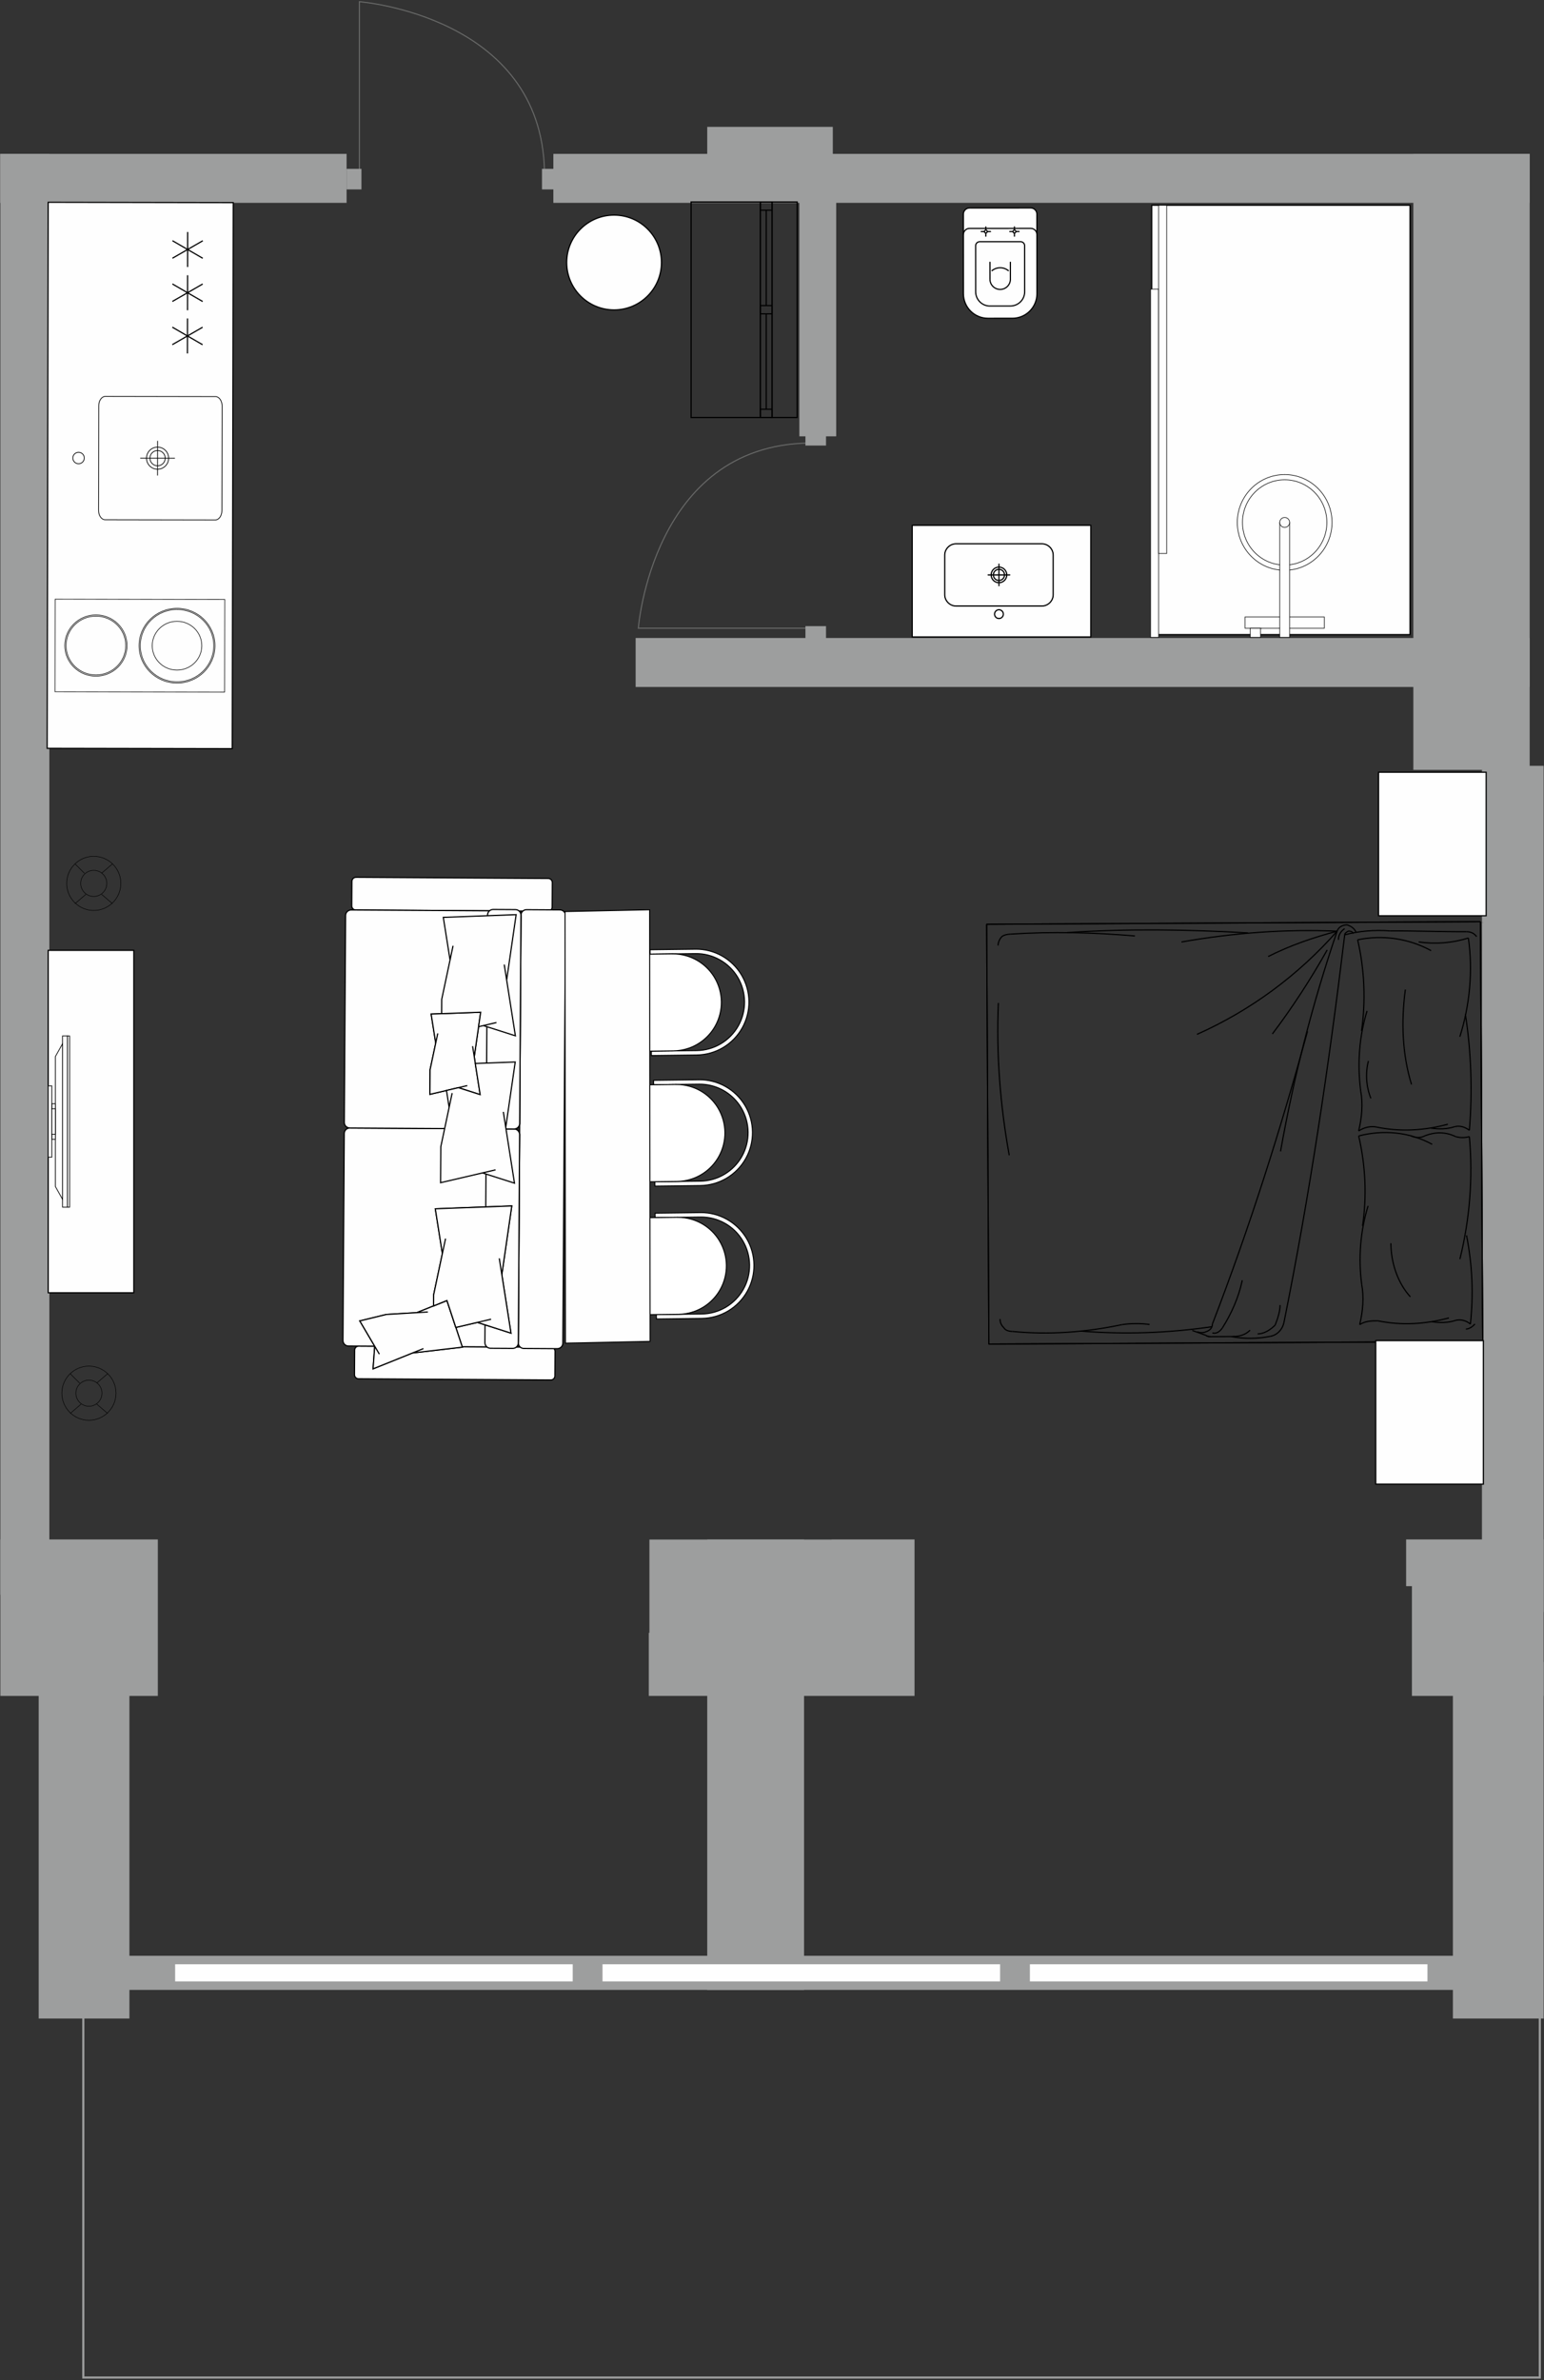<?xml version="1.0" encoding="UTF-8"?>
<svg xmlns="http://www.w3.org/2000/svg" width="981" height="1512" viewBox="0 0 981 1512" fill="none">
  <rect x="0" y="0" width="981" height="1512" fill="#333333" stroke="none"/>
  <g clip-path="url(#clip0_294_1525)">
    <path fill-rule="evenodd" clip-rule="evenodd" d="M52.932 1258.71H978.336V1510.34H52.932V1258.71Z" stroke="#9D9E9E" stroke-width="1.334" stroke-miterlimit="22.926"></path>
    <path fill-rule="evenodd" clip-rule="evenodd" d="M980.767 1077.34H897.082V1007.62H893.4V977.951H980.767V1077.33V1077.34ZM0.233 1077.34V977.961H100.284V992.069V1037.28V1077.35H0.233V1077.34ZM581.059 1077.34H412.216V1037.27H412.626V978.021H528.342V977.951H581.059V1007.62V1037.27V1077.34Z" fill="#9D9E9E"></path>
    <path fill-rule="evenodd" clip-rule="evenodd" d="M351.581 128.871H971.892V97.749H351.581V128.871Z" fill="#9D9E9E"></path>
    <path fill-rule="evenodd" clip-rule="evenodd" d="M0.233 128.871H220.217V97.749H0.233V128.871Z" fill="#9D9E9E"></path>
    <path fill-rule="evenodd" clip-rule="evenodd" d="M0.233 128.871H31.355V97.749H0.233V128.871Z" fill="#9D9E9E"></path>
    <path fill-rule="evenodd" clip-rule="evenodd" d="M529.133 128.289H449.354V80.598H529.133V128.289Z" fill="#9D9E9E"></path>
    <path fill-rule="evenodd" clip-rule="evenodd" d="M971.892 97.749V489.061H897.982V97.749H971.892Z" fill="#9D9E9E"></path>
    <path fill-rule="evenodd" clip-rule="evenodd" d="M403.863 436.414H444.825H971.892V405.292H403.863V436.414Z" fill="#9D9E9E"></path>
    <path fill-rule="evenodd" clip-rule="evenodd" d="M980.767 486.487V1024.02H941.576V486.487H980.767Z" fill="#9D9E9E"></path>
    <path fill-rule="evenodd" clip-rule="evenodd" d="M531.289 121.039V277.188H507.877V121.039H531.289Z" fill="#9D9E9E"></path>
    <path fill-rule="evenodd" clip-rule="evenodd" d="M510.86 978.021V1264.11H449.354V978.021H510.86Z" fill="#9D9E9E"></path>
    <path fill-rule="evenodd" clip-rule="evenodd" d="M31.355 1013.07V97.749H0.233V1013.07H31.355Z" fill="#9D9E9E"></path>
    <path fill-rule="evenodd" clip-rule="evenodd" d="M980.767 1282.29V1055.75H923.116V1282.29H980.767Z" fill="#9D9E9E"></path>
    <path fill-rule="evenodd" clip-rule="evenodd" d="M53.245 1242.43H970.311V1264.11H53.245V1242.43Z" fill="#9D9E9E"></path>
    <path fill-rule="evenodd" clip-rule="evenodd" d="M82.229 1282.29V1059.95H24.574V1282.29H82.229Z" fill="#9D9E9E"></path>
    <path fill-rule="evenodd" clip-rule="evenodd" d="M731.751 403.145V130.384H895.891V403.145H731.751Z" fill="#FEFEFE" stroke="black" stroke-width="0.755" stroke-miterlimit="22.926"></path>
    <path fill-rule="evenodd" clip-rule="evenodd" d="M736.154 183.665H731.041V404.901H736.154V183.665Z" fill="#FEFEFE" stroke="black" stroke-width="0.379" stroke-miterlimit="22.926"></path>
    <path fill-rule="evenodd" clip-rule="evenodd" d="M741.267 130.384H736.154V351.611H741.267V130.384Z" fill="#FEFEFE" stroke="black" stroke-width="0.379" stroke-miterlimit="22.926"></path>
    <path fill-rule="evenodd" clip-rule="evenodd" d="M795.886 394.799V399.094H801.599V394.799H795.886Z" fill="#FEFEFE" stroke="black" stroke-width="0.379" stroke-miterlimit="22.926"></path>
    <path fill-rule="evenodd" clip-rule="evenodd" d="M791.044 399.094V391.94H841.411V399.094H791.044Z" fill="#FEFEFE" stroke="black" stroke-width="0.379" stroke-miterlimit="22.926"></path>
    <path fill-rule="evenodd" clip-rule="evenodd" d="M816.228 301.477C799.609 301.477 786.141 315.091 786.141 331.877C786.141 348.673 799.609 362.287 816.228 362.287C832.847 362.287 846.314 348.673 846.314 331.877C846.314 315.091 832.847 301.477 816.228 301.477Z" fill="#FEFEFE" stroke="black" stroke-width="0.379" stroke-miterlimit="22.926"></path>
    <path fill-rule="evenodd" clip-rule="evenodd" d="M816.227 304.789C801.429 304.789 789.423 316.925 789.423 331.877C789.423 346.838 801.429 358.966 816.227 358.966C831.036 358.966 843.042 346.838 843.042 331.877C843.042 316.916 831.036 304.789 816.227 304.789Z" fill="#FEFEFE" stroke="black" stroke-width="0.379" stroke-miterlimit="22.926"></path>
    <path fill-rule="evenodd" clip-rule="evenodd" d="M813.096 331.877V404.901H819.359V331.877H813.096Z" fill="#FEFEFE" stroke="black" stroke-width="0.379" stroke-miterlimit="22.926"></path>
    <path fill-rule="evenodd" clip-rule="evenodd" d="M816.227 328.721C814.496 328.721 813.096 330.139 813.096 331.886C813.096 333.633 814.486 335.051 816.227 335.051C817.958 335.051 819.369 333.633 819.369 331.886C819.369 330.139 817.968 328.721 816.227 328.721Z" fill="#FEFEFE" stroke="black" stroke-width="0.379" stroke-miterlimit="22.926"></path>
    <path fill-rule="evenodd" clip-rule="evenodd" d="M794.335 399.094V404.901H800.899V399.094H794.335Z" fill="#FEFEFE" stroke="black" stroke-width="0.379" stroke-miterlimit="22.926"></path>
    <path fill-rule="evenodd" clip-rule="evenodd" d="M693.06 333.72H579.599V404.632H693.06V333.72Z" fill="#FEFEFE" stroke="black" stroke-width="0.755" stroke-miterlimit="22.926"></path>
    <path fill-rule="evenodd" clip-rule="evenodd" d="M634.698 392.921C633.158 392.921 631.907 391.679 631.907 390.131C631.907 388.593 633.158 387.34 634.698 387.34C636.229 387.34 637.49 388.593 637.49 390.131C637.49 391.67 636.229 392.921 634.698 392.921ZM634.698 370.171C631.947 370.171 629.736 367.946 629.736 365.207C629.736 362.469 631.957 360.244 634.698 360.244C637.43 360.244 639.661 362.461 639.661 365.207C639.661 367.946 637.43 370.171 634.698 370.171ZM634.698 368.754C632.737 368.754 631.146 367.172 631.146 365.207C631.146 363.251 632.737 361.66 634.698 361.66C636.65 361.66 638.24 363.251 638.24 365.207C638.24 367.163 636.65 368.754 634.698 368.754ZM661.933 345.448H607.464C603.491 345.448 600.24 348.699 600.24 352.68V377.752C600.24 381.725 603.491 384.985 607.464 384.985H661.933C665.915 384.985 669.167 381.725 669.167 377.752V352.68C669.167 348.699 665.915 345.448 661.933 345.448Z" fill="#FEFEFE"></path>
    <path d="M634.698 372.301V358.122M641.792 365.216H627.605M634.698 392.921C633.158 392.921 631.907 391.679 631.907 390.131C631.907 388.593 633.158 387.34 634.698 387.34C636.229 387.34 637.49 388.593 637.49 390.131C637.49 391.67 636.229 392.921 634.698 392.921ZM634.698 370.171C631.947 370.171 629.736 367.946 629.736 365.207C629.736 362.469 631.957 360.244 634.698 360.244C637.43 360.244 639.661 362.461 639.661 365.207C639.661 367.946 637.43 370.171 634.698 370.171ZM634.698 368.754C632.737 368.754 631.146 367.172 631.146 365.207C631.146 363.251 632.737 361.66 634.698 361.66C636.65 361.66 638.24 363.251 638.24 365.207C638.24 367.163 636.65 368.754 634.698 368.754ZM661.933 345.448H607.464C603.491 345.448 600.24 348.699 600.24 352.68V377.752C600.24 381.725 603.491 384.985 607.464 384.985H661.933C665.915 384.985 669.167 381.725 669.167 377.752V352.68C669.167 348.699 665.915 345.448 661.933 345.448Z" stroke="black" stroke-width="0.755" stroke-miterlimit="22.926"></path>
    <path d="M634.699 372.301V358.122M641.793 365.207H627.605M634.699 392.921C633.158 392.921 631.907 391.679 631.907 390.131C631.907 388.593 633.158 387.34 634.699 387.34C636.24 387.34 637.49 388.593 637.49 390.131C637.49 391.67 636.24 392.921 634.699 392.921ZM634.699 370.171C631.947 370.171 629.736 367.946 629.736 365.207C629.736 362.469 631.957 360.244 634.699 360.244C637.43 360.244 639.661 362.461 639.661 365.207C639.661 367.946 637.43 370.171 634.699 370.171ZM634.699 368.754C632.738 368.754 631.147 367.172 631.147 365.207C631.147 363.251 632.738 361.66 634.699 361.66C636.65 361.66 638.241 363.251 638.241 365.207C638.241 367.163 636.65 368.754 634.699 368.754ZM661.924 345.439H607.464C603.482 345.439 600.23 348.69 600.23 352.671V377.752C600.23 381.725 603.482 384.985 607.464 384.985H661.924C665.906 384.985 669.158 381.733 669.158 377.752V352.671C669.158 348.69 665.906 345.439 661.924 345.439Z" stroke="black" stroke-width="0.379" stroke-miterlimit="22.926"></path>
    <path fill-rule="evenodd" clip-rule="evenodd" d="M627.695 202.19L643.273 202.182C647.406 202.182 651.368 200.531 654.279 197.61C657.201 194.68 658.842 190.742 658.842 186.604L658.802 136C658.802 134.966 658.382 133.983 657.651 133.244C656.921 132.514 655.94 132.105 654.91 132.105L615.979 132.131C614.948 132.131 613.957 132.548 613.227 133.279C612.497 134.009 612.086 134.992 612.086 136.026L612.116 186.63C612.126 190.768 613.767 194.723 616.699 197.644C619.621 200.566 623.573 202.199 627.695 202.19Z" fill="#FEFEFE" stroke="black" stroke-width="0.755" stroke-miterlimit="22.926" stroke-linejoin="bevel"></path>
    <path fill-rule="evenodd" clip-rule="evenodd" d="M628.996 194.41L641.963 194.402C644.374 194.402 646.685 193.437 648.386 191.733C650.087 190.029 651.047 187.726 651.037 185.317L651.018 156.125C651.018 155.438 650.747 154.778 650.257 154.29C649.767 153.804 649.116 153.535 648.426 153.535L622.472 153.552C621.782 153.552 621.121 153.83 620.641 154.317C620.151 154.804 619.881 155.464 619.881 156.151L619.901 185.343C619.901 187.752 620.861 190.064 622.572 191.768C624.273 193.472 626.574 194.428 628.986 194.419L628.996 194.41Z" fill="#FEFEFE" stroke="black" stroke-width="0.755" stroke-miterlimit="22.926" stroke-linejoin="bevel"></path>
    <path d="M628.985 177.38C628.985 180.962 631.897 183.866 635.479 183.866C639.061 183.866 641.962 180.953 641.962 177.372" stroke="black" stroke-width="0.755" stroke-miterlimit="22.926" stroke-linejoin="bevel"></path>
    <path d="M641.953 177.372V166.296" stroke="black" stroke-width="0.755" stroke-miterlimit="22.926" stroke-linejoin="bevel"></path>
    <path d="M628.986 177.38L628.976 166.305" stroke="black" stroke-width="0.755" stroke-miterlimit="22.926" stroke-linejoin="bevel"></path>
    <path d="M640.902 172.129C637.79 169.409 633.138 169.409 630.026 172.138" stroke="black" stroke-width="0.755" stroke-miterlimit="22.926" stroke-linejoin="bevel"></path>
    <path d="M658.812 148.971C658.812 147.936 658.391 146.945 657.661 146.215C656.931 145.485 655.95 145.076 654.919 145.076L615.988 145.102C614.958 145.102 613.957 145.511 613.237 146.25C612.506 146.979 612.096 147.962 612.096 148.997" stroke="black" stroke-width="0.755" stroke-miterlimit="22.926" stroke-linejoin="bevel"></path>
    <path d="M644.534 143.833V150.309" stroke="black" stroke-width="0.755" stroke-miterlimit="22.926" stroke-linejoin="bevel"></path>
    <path d="M641.302 147.075L647.766 147.066" stroke="black" stroke-width="0.755" stroke-miterlimit="22.926" stroke-linejoin="bevel"></path>
    <path fill-rule="evenodd" clip-rule="evenodd" d="M645.443 147.075C645.443 146.571 645.033 146.171 644.533 146.171C644.033 146.171 643.624 146.58 643.624 147.084C643.624 147.588 644.033 147.987 644.533 147.987C645.043 147.987 645.443 147.579 645.443 147.075Z" fill="#FEFEFE" stroke="black" stroke-width="0.755" stroke-miterlimit="22.926" stroke-linejoin="bevel"></path>
    <path d="M626.364 143.851V150.318" stroke="black" stroke-width="0.755" stroke-miterlimit="22.926" stroke-linejoin="bevel"></path>
    <path d="M629.606 147.084H623.132" stroke="black" stroke-width="0.755" stroke-miterlimit="22.926" stroke-linejoin="bevel"></path>
    <path fill-rule="evenodd" clip-rule="evenodd" d="M627.284 147.084C627.284 146.58 626.874 146.18 626.364 146.18C625.864 146.18 625.454 146.588 625.454 147.084C625.454 147.588 625.864 147.996 626.364 147.987C626.874 147.987 627.284 147.579 627.284 147.075V147.084Z" fill="#FEFEFE" stroke="black" stroke-width="0.755" stroke-miterlimit="22.926" stroke-linejoin="bevel"></path>
    <path d="M770.282 841.187C793.905 779.938 813.526 717.921 830.745 655.129" stroke="black" stroke-width="0.755" stroke-miterlimit="22.926" stroke-linejoin="bevel"></path>
    <path d="M815.767 840.146C832.106 759.101 844.433 676.489 854.368 593.885" stroke="black" stroke-width="0.755" stroke-miterlimit="22.926" stroke-linejoin="bevel"></path>
    <path d="M940.645 585.487L942.056 852.183M942.046 852.183L628.295 853.844L626.884 587.147L940.635 585.487" stroke="black" stroke-width="0.755" stroke-miterlimit="22.926" stroke-linejoin="bevel"></path>
    <path d="M940.646 585.487L942.056 852.183" stroke="black" stroke-width="0.755" stroke-miterlimit="22.926" stroke-linejoin="bevel"></path>
    <path d="M849.556 591.529C816.037 590.121 783.33 592.676 750.652 598.405" stroke="black" stroke-width="0.755" stroke-miterlimit="22.926" stroke-linejoin="bevel"></path>
    <path d="M792.915 592.624C754.594 590.451 716.293 589.851 677.992 592.441" stroke="black" stroke-width="0.755" stroke-miterlimit="22.926" stroke-linejoin="bevel"></path>
    <path d="M760.527 657.085C794.766 641.82 824.972 619.434 849.556 591.529" stroke="black" stroke-width="0.755" stroke-miterlimit="22.926" stroke-linejoin="bevel"></path>
    <path d="M721.096 594.589C694.751 592.346 668.417 591.694 642.093 593.416" stroke="black" stroke-width="0.755" stroke-miterlimit="22.926" stroke-linejoin="bevel"></path>
    <path d="M634.338 637.116C632.918 669.673 635.489 702.195 641.232 733.916" stroke="black" stroke-width="0.755" stroke-miterlimit="22.926" stroke-linejoin="bevel"></path>
    <path d="M642.092 593.424C639.691 593.433 637.31 594.241 636.509 595.041C634.929 596.64 634.138 599.023 634.148 600.614" stroke="black" stroke-width="0.755" stroke-miterlimit="22.926" stroke-linejoin="bevel"></path>
    <path d="M883.084 591.347C899.043 591.259 915.802 591.972 931.761 591.885" stroke="black" stroke-width="0.755" stroke-miterlimit="22.926" stroke-linejoin="bevel"></path>
    <path d="M849.556 591.529C833.837 637.647 822.111 683.747 813.596 731.422" stroke="black" stroke-width="0.755" stroke-miterlimit="22.926" stroke-linejoin="bevel"></path>
    <path d="M808.413 656.833C821.09 640.098 832.967 621.773 843.242 603.465" stroke="black" stroke-width="0.755" stroke-miterlimit="22.926" stroke-linejoin="bevel"></path>
    <path d="M849.556 591.529C834.417 595.58 820.08 600.422 805.752 607.637" stroke="black" stroke-width="0.755" stroke-miterlimit="22.926" stroke-linejoin="bevel"></path>
    <path d="M883.084 591.346C873.499 590.607 863.133 591.451 854.368 593.876" stroke="black" stroke-width="0.755" stroke-miterlimit="22.926" stroke-linejoin="bevel"></path>
    <path d="M854.338 589.912C851.957 591.512 850.366 593.902 850.386 597.076" stroke="black" stroke-width="0.755" stroke-miterlimit="22.926" stroke-linejoin="bevel"></path>
    <path d="M861.542 592.259C860.732 589.877 858.33 588.312 855.919 587.531C852.727 587.548 850.346 589.147 849.556 591.529" stroke="black" stroke-width="0.755" stroke-miterlimit="22.926" stroke-linejoin="bevel"></path>
    <path d="M859.951 593.058C859.141 591.477 857.55 591.486 856.75 591.486C855.159 592.285 854.358 593.084 854.368 593.876" stroke="black" stroke-width="0.755" stroke-miterlimit="22.926" stroke-linejoin="bevel"></path>
    <path d="M938.164 595.033C936.553 592.659 934.152 591.877 931.76 591.894" stroke="black" stroke-width="0.755" stroke-miterlimit="22.926" stroke-linejoin="bevel"></path>
    <path d="M769.532 849.131L784.691 849.041" stroke="black" stroke-width="0.755" stroke-miterlimit="22.926" stroke-linejoin="bevel"></path>
    <path d="M783.099 849.051C787.092 849.031 791.074 848.221 794.255 845.019" stroke="black" stroke-width="0.755" stroke-miterlimit="22.926" stroke-linejoin="bevel"></path>
    <path d="M782.299 849.061C790.283 850.602 799.058 850.552 807.043 848.931" stroke="black" stroke-width="0.755" stroke-miterlimit="22.926" stroke-linejoin="bevel"></path>
    <path d="M776.686 843.528C782.229 834.767 786.962 824.423 789.293 813.303" stroke="black" stroke-width="0.755" stroke-miterlimit="22.926" stroke-linejoin="bevel"></path>
    <path d="M643.433 845.829C666.586 848.08 689.719 846.369 712.831 841.487" stroke="black" stroke-width="0.755" stroke-miterlimit="22.926" stroke-linejoin="bevel"></path>
    <path d="M635.399 837.932C635.409 840.316 636.229 841.897 637.82 843.478C638.631 845.059 641.022 845.839 643.423 845.829" stroke="black" stroke-width="0.755" stroke-miterlimit="22.926" stroke-linejoin="bevel"></path>
    <path d="M686.517 845.589C714.452 847.82 742.377 846.89 770.292 842.768" stroke="black" stroke-width="0.755" stroke-miterlimit="22.926" stroke-linejoin="bevel"></path>
    <path d="M730.391 841.387C724.798 840.626 718.414 840.656 712.831 841.487" stroke="black" stroke-width="0.755" stroke-miterlimit="22.926" stroke-linejoin="bevel"></path>
    <path d="M766.34 848.351L757.545 845.219" stroke="black" stroke-width="0.755" stroke-miterlimit="22.926" stroke-linejoin="bevel"></path>
    <path d="M766.34 848.351C767.141 849.141 768.742 849.131 769.542 849.121" stroke="black" stroke-width="0.755" stroke-miterlimit="22.926" stroke-linejoin="bevel"></path>
    <path d="M760.737 845.999C762.338 846.78 764.73 846.77 766.32 845.969C768.712 845.169 770.293 843.578 770.283 841.187" stroke="black" stroke-width="0.755" stroke-miterlimit="22.926" stroke-linejoin="bevel"></path>
    <path d="M766.34 848.351C767.141 849.141 768.742 849.131 769.542 849.121" stroke="black" stroke-width="0.755" stroke-miterlimit="22.926" stroke-linejoin="bevel"></path>
    <path d="M770.312 846.74C772.714 847.52 775.105 845.919 776.676 843.528" stroke="black" stroke-width="0.755" stroke-miterlimit="22.926" stroke-linejoin="bevel"></path>
    <path d="M810.184 841.767C811.765 837.784 813.336 833.02 813.306 829.047" stroke="black" stroke-width="0.755" stroke-miterlimit="22.926" stroke-linejoin="bevel"></path>
    <path d="M807.032 848.931C811.815 848.11 814.987 844.118 815.757 840.146" stroke="black" stroke-width="0.755" stroke-miterlimit="22.926" stroke-linejoin="bevel"></path>
    <path d="M799.048 847.38C803.04 847.36 807.022 844.959 810.194 841.767" stroke="black" stroke-width="0.755" stroke-miterlimit="22.926" stroke-linejoin="bevel"></path>
    <path d="M927.558 799.864C933.882 774.427 935.903 748.226 933.601 722.042" stroke="black" stroke-width="0.755" stroke-miterlimit="22.926" stroke-linejoin="bevel"></path>
    <path d="M865.714 778.765C868.486 759.7 867.656 740.654 863.253 721.633" stroke="black" stroke-width="0.755" stroke-miterlimit="22.926" stroke-linejoin="bevel"></path>
    <path d="M892.909 628.606C890.148 649.261 890.978 669.89 896.821 688.911" stroke="black" stroke-width="0.755" stroke-miterlimit="22.926" stroke-linejoin="bevel"></path>
    <path d="M896.271 721.45C899.153 723.023 902.734 723.006 905.606 721.398" stroke="black" stroke-width="0.755" stroke-miterlimit="22.926" stroke-linejoin="bevel"></path>
    <path d="M909.939 726.935C895.541 719.077 879.022 717.573 863.253 721.624" stroke="black" stroke-width="0.755" stroke-miterlimit="22.926" stroke-linejoin="bevel"></path>
    <path d="M874.709 716.009C889.798 719.103 904.876 718.234 919.924 714.182" stroke="black" stroke-width="0.755" stroke-miterlimit="22.926" stroke-linejoin="bevel"></path>
    <path d="M909.288 603.908C894.89 596.049 878.371 593.754 862.593 597.015" stroke="black" stroke-width="0.755" stroke-miterlimit="22.926" stroke-linejoin="bevel"></path>
    <path d="M868.576 642.228C863.633 658.128 862.283 675.593 864.534 693.049" stroke="black" stroke-width="0.755" stroke-miterlimit="22.926" stroke-linejoin="bevel"></path>
    <path d="M865.054 654.946C867.826 635.882 866.995 616.044 862.593 597.023" stroke="black" stroke-width="0.755" stroke-miterlimit="22.926" stroke-linejoin="bevel"></path>
    <path d="M874.709 716.009C871.117 715.234 866.815 716.052 863.233 718.451" stroke="black" stroke-width="0.755" stroke-miterlimit="22.926" stroke-linejoin="bevel"></path>
    <path d="M863.233 718.451C865.344 709.714 866.015 700.977 864.534 693.049" stroke="black" stroke-width="0.755" stroke-miterlimit="22.926" stroke-linejoin="bevel"></path>
    <path d="M869.456 673.968C867.345 681.922 868.106 690.642 871.027 697.778" stroke="black" stroke-width="0.755" stroke-miterlimit="22.926" stroke-linejoin="bevel"></path>
    <path d="M933.592 718.086C935.613 693.466 934.762 668.073 931.05 644.279" stroke="black" stroke-width="0.755" stroke-miterlimit="22.926" stroke-linejoin="bevel"></path>
    <path d="M901.364 598.396C912.14 599.926 922.905 599.075 932.941 595.849" stroke="black" stroke-width="0.755" stroke-miterlimit="22.926" stroke-linejoin="bevel"></path>
    <path d="M927.528 658.58C933.882 638.698 935.923 616.47 932.941 595.849" stroke="black" stroke-width="0.755" stroke-miterlimit="22.926" stroke-linejoin="bevel"></path>
    <path d="M924.987 722.094C918.513 718.955 912.06 718.99 905.606 721.406" stroke="black" stroke-width="0.755" stroke-miterlimit="22.926" stroke-linejoin="bevel"></path>
    <path d="M909.168 716.626C914.201 717.39 919.214 717.364 924.246 715.747" stroke="black" stroke-width="0.755" stroke-miterlimit="22.926" stroke-linejoin="bevel"></path>
    <path d="M924.987 722.094C927.868 722.867 930.74 722.858 933.601 722.05" stroke="black" stroke-width="0.755" stroke-miterlimit="22.926" stroke-linejoin="bevel"></path>
    <path d="M933.591 718.086C930.7 715.721 927.108 714.948 924.246 715.756" stroke="black" stroke-width="0.755" stroke-miterlimit="22.926" stroke-linejoin="bevel"></path>
    <path d="M875.36 839.045C890.448 842.137 905.526 841.257 920.584 837.219" stroke="black" stroke-width="0.755" stroke-miterlimit="22.926" stroke-linejoin="bevel"></path>
    <path d="M883.714 789.78C883.784 802.481 888.157 815.155 896.101 823.84" stroke="black" stroke-width="0.755" stroke-miterlimit="22.926" stroke-linejoin="bevel"></path>
    <path d="M869.236 766.047C864.294 781.946 862.943 799.42 865.194 816.077" stroke="black" stroke-width="0.755" stroke-miterlimit="22.926" stroke-linejoin="bevel"></path>
    <path d="M875.36 839.046C871.768 839.066 867.465 839.086 863.884 841.487" stroke="black" stroke-width="0.755" stroke-miterlimit="22.926" stroke-linejoin="bevel"></path>
    <path d="M863.884 841.477C865.995 832.733 866.665 823.996 865.194 816.068" stroke="black" stroke-width="0.755" stroke-miterlimit="22.926" stroke-linejoin="bevel"></path>
    <path d="M934.242 841.107C936.293 822.04 935.473 803.793 931.791 784.764" stroke="black" stroke-width="0.755" stroke-miterlimit="22.926" stroke-linejoin="bevel"></path>
    <path d="M909.818 839.646C914.851 840.416 919.874 840.396 924.897 838.775" stroke="black" stroke-width="0.755" stroke-miterlimit="22.926" stroke-linejoin="bevel"></path>
    <path d="M934.242 841.107C931.35 838.735 927.768 837.967 924.897 838.775" stroke="black" stroke-width="0.755" stroke-miterlimit="22.926" stroke-linejoin="bevel"></path>
    <path d="M931.38 844.298C933.532 844.288 935.683 842.688 937.113 841.087" stroke="black" stroke-width="0.755" stroke-miterlimit="22.926" stroke-linejoin="bevel"></path>
    <path d="M940.645 585.487L942.056 852.183M942.046 852.183L628.295 853.844L626.884 587.147L940.635 585.487" stroke="black" stroke-width="0.755" stroke-miterlimit="22.926" stroke-linejoin="bevel"></path>
    <path fill-rule="evenodd" clip-rule="evenodd" d="M944.257 581.749V490.574H875.87V581.749H944.257Z" fill="#FEFEFE" stroke="black" stroke-width="0.755" stroke-miterlimit="22.926"></path>
    <path fill-rule="evenodd" clip-rule="evenodd" d="M942.466 942.812V851.642H874.089V942.812H942.466Z" fill="#FEFEFE" stroke="black" stroke-width="0.755" stroke-miterlimit="22.926"></path>
    <path fill-rule="evenodd" clip-rule="evenodd" d="M226.215 557.303L348.321 558.051C349.764 558.059 350.929 559.233 350.92 560.668L350.825 576.254C350.816 577.68 349.634 578.846 348.19 578.837L226.085 578.089C224.641 578.08 223.476 576.907 223.485 575.481L223.58 559.894C223.589 558.469 224.772 557.303 226.215 557.312V557.303Z" fill="#FEFEFE" stroke="black" stroke-width="0.755" stroke-miterlimit="22.926"></path>
    <path fill-rule="evenodd" clip-rule="evenodd" d="M227.954 855.114L350.06 855.865C351.503 855.875 352.668 857.045 352.659 858.476L352.564 874.065C352.555 875.495 351.372 876.656 349.93 876.646L227.824 875.896C226.38 875.886 225.216 874.715 225.225 873.284L225.32 857.696C225.329 856.275 226.511 855.114 227.954 855.114Z" fill="#FEFEFE" stroke="black" stroke-width="0.755" stroke-miterlimit="22.926"></path>
    <path fill-rule="evenodd" clip-rule="evenodd" d="M329.317 853.093L331.004 581.366C331.013 579.436 332.612 577.871 334.559 577.88L355.78 578.01C357.727 578.019 359.31 579.61 359.301 581.54L357.615 853.263C357.606 855.204 355.997 856.765 354.059 856.755L332.838 856.625C330.891 856.615 329.309 855.024 329.326 853.093H329.317Z" fill="#FEFEFE" stroke="black" stroke-width="0.755" stroke-miterlimit="22.926"></path>
    <path fill-rule="evenodd" clip-rule="evenodd" d="M329.317 852.223L330.135 720.737C330.144 718.807 328.57 717.216 326.623 717.208L222.277 716.574C220.33 716.565 218.73 718.13 218.721 720.06L217.904 851.542C217.895 853.473 219.469 855.064 221.416 855.074L325.762 855.705C327.709 855.715 329.309 854.154 329.317 852.223Z" fill="#FEFEFE" stroke="black" stroke-width="0.755" stroke-miterlimit="22.926"></path>
    <path fill-rule="evenodd" clip-rule="evenodd" d="M330.987 582.227L330.17 713.722C330.161 715.651 328.562 717.216 326.614 717.208L222.269 716.573C220.321 716.565 218.739 714.974 218.756 713.044L219.573 581.549C219.582 579.619 221.182 578.054 223.129 578.063L327.475 578.698C329.422 578.707 331.004 580.297 330.995 582.227H330.987Z" fill="#FEFEFE" stroke="black" stroke-width="0.755" stroke-miterlimit="22.926"></path>
    <path fill-rule="evenodd" clip-rule="evenodd" d="M329.317 853.093L330.135 720.737C330.144 718.807 328.561 717.216 326.623 717.208L312.47 717.121C310.523 717.112 308.923 718.677 308.914 720.607L308.098 852.963C308.089 854.904 309.671 856.485 311.618 856.495L325.77 856.575C327.718 856.585 329.317 855.024 329.326 853.093H329.317Z" fill="#FEFEFE" stroke="black" stroke-width="0.755" stroke-miterlimit="22.926"></path>
    <path fill-rule="evenodd" clip-rule="evenodd" d="M330.995 581.366L330.179 713.722C330.17 715.651 328.561 717.216 326.623 717.208L312.47 717.121C310.523 717.112 308.94 715.521 308.958 713.591L309.776 581.236C309.784 579.306 311.392 577.741 313.331 577.75L327.483 577.837C329.43 577.845 331.013 579.436 331.004 581.366H330.995Z" fill="#FEFEFE" stroke="black" stroke-width="0.755" stroke-miterlimit="22.926"></path>
    <path fill-rule="evenodd" clip-rule="evenodd" d="M304.072 652.226L305.411 643.02L280.6 643.941L273.933 644.193L276.844 662.614L276.401 664.744L273.245 679.627L273.15 695.179L283.669 692.728L291.258 690.954L305.081 695.379L301.985 675.585L301.316 671.272L302.237 664.901L304.072 652.226Z" fill="#FEFEFE" stroke="black" stroke-width="0.755" stroke-miterlimit="22.926"></path>
    <path fill-rule="evenodd" clip-rule="evenodd" d="M273.933 644.193L276.844 662.614L278.148 656.476L273.245 679.627L273.15 695.179L296.908 689.633L291.258 690.954L305.081 695.379L300.264 664.588L301.316 671.272L305.411 643.02L273.933 644.193Z" fill="#FEFEFE" stroke="black" stroke-width="0.755" stroke-miterlimit="22.926"></path>
    <path fill-rule="evenodd" clip-rule="evenodd" d="M281.661 582.766L285.946 609.846L287.851 600.822L280.653 634.856L280.601 643.941L305.411 643.02L304.072 652.226L315.435 649.574L307.124 651.512L327.457 658.007L320.372 612.74L321.911 622.582L327.935 581.045L281.661 582.766Z" fill="#FEFEFE" stroke="black" stroke-width="0.755" stroke-miterlimit="22.926"></path>
    <path fill-rule="evenodd" clip-rule="evenodd" d="M283.669 692.728L285.364 703.447L287.276 694.414L280.078 728.457L279.931 751.321L314.852 743.166L306.55 745.113L326.875 751.607L319.798 706.341L321.329 716.182L327.353 674.646L301.986 675.584L305.081 695.379L291.258 690.954L283.669 692.728Z" fill="#FEFEFE" stroke="black" stroke-width="0.755" stroke-miterlimit="22.926"></path>
    <path fill-rule="evenodd" clip-rule="evenodd" d="M275.48 829.577L264.839 833.881L245.462 835.028L228.614 839.136L233.882 848.081L238.081 855.214L237.038 869.562L262.083 859.487L293.753 855.795L291.319 848.421L289.615 843.258L283.973 826.153L275.48 829.577Z" fill="#FEFEFE" stroke="black" stroke-width="0.755" stroke-miterlimit="22.926"></path>
    <path fill-rule="evenodd" clip-rule="evenodd" d="M283.973 826.153L264.839 833.881L271.829 833.464L245.462 835.028L228.614 839.136L241.037 860.237L238.081 855.214L237.038 869.562L269.038 856.705L262.083 859.487L293.753 855.795L283.973 826.153Z" fill="#FEFEFE" stroke="black" stroke-width="0.755" stroke-miterlimit="22.926"></path>
    <path fill-rule="evenodd" clip-rule="evenodd" d="M289.616 843.258L303.316 840.066L310.366 842.317L324.65 846.89L318.834 809.696L325.154 766.09L310.836 766.621L276.585 767.899L281.079 796.325L275.524 822.58L275.48 829.577L283.974 826.153L289.616 843.258Z" fill="#FEFEFE" stroke="black" stroke-width="0.755" stroke-miterlimit="22.926"></path>
    <path fill-rule="evenodd" clip-rule="evenodd" d="M276.585 767.899L281.079 796.325L283.078 786.85L275.524 822.58L275.48 829.577L283.974 826.153L289.616 843.258L312.036 838.027L303.316 840.066L324.65 846.89L317.217 799.368L318.834 809.696L325.154 766.09L276.585 767.899Z" fill="#FEFEFE" stroke="black" stroke-width="0.755" stroke-miterlimit="22.926"></path>
    <path fill-rule="evenodd" clip-rule="evenodd" d="M441.826 602.978L413.017 603.343L413.052 606.143L427.134 605.959L436.271 605.846L441.869 605.777C452.875 605.638 463.116 611.384 468.741 620.843C474.365 630.31 474.513 642.045 469.132 651.651C463.75 661.258 453.649 667.256 442.643 667.395L437.045 667.465L427.908 667.578L413.825 667.752L413.86 670.551L442.67 670.185C454.674 670.038 465.689 663.492 471.557 653.016C477.425 642.541 477.269 629.735 471.131 619.408C464.994 609.089 453.823 602.822 441.817 602.969L441.826 602.978Z" fill="white" stroke="black" stroke-width="0.64" stroke-miterlimit="22.926"></path>
    <path fill-rule="evenodd" clip-rule="evenodd" d="M436.34 607.246H436.288C436.305 607.246 436.323 607.246 436.34 607.246ZM427.134 605.959L413.052 606.143L406.053 606.23C404.202 606.256 402.428 607.012 401.124 608.342C399.828 609.671 399.116 611.462 399.133 613.314L399.733 660.927C399.786 664.796 402.958 667.89 406.827 667.838L413.834 667.751L427.917 667.578C431.064 667.534 434.124 667.022 437.036 666.082V666.065C437.054 666.065 437.071 666.065 437.088 666.065C444.339 663.701 450.563 658.684 454.405 651.842C459.786 642.245 459.639 630.501 454.014 621.034C450.007 614.288 443.651 609.437 436.34 607.255C436.323 607.246 436.305 607.246 436.288 607.237C433.359 606.369 430.281 605.924 427.134 605.968V605.959Z" fill="white" stroke="black" stroke-width="0.64" stroke-miterlimit="22.926"></path>
    <path fill-rule="evenodd" clip-rule="evenodd" d="M444.078 685.929L415.268 686.294L415.303 689.094L429.386 688.911L438.523 688.799L444.121 688.729C455.127 688.59 465.367 694.336 470.992 703.794C476.616 713.261 476.765 724.997 471.384 734.604C466.002 744.209 455.9 750.207 444.895 750.347L439.296 750.416L430.16 750.529L416.076 750.703L416.111 753.502L444.921 753.138C456.927 752.99 467.941 746.443 473.809 735.968C479.677 725.493 479.52 712.688 473.383 702.36C467.245 692.04 456.074 685.773 444.069 685.921L444.078 685.929Z" fill="white" stroke="black" stroke-width="0.64" stroke-miterlimit="22.926"></path>
    <path fill-rule="evenodd" clip-rule="evenodd" d="M438.593 690.197H438.541C438.558 690.197 438.575 690.197 438.593 690.197ZM429.387 688.912L415.303 689.094L408.305 689.181C406.453 689.207 404.68 689.963 403.376 691.293C402.081 692.624 401.368 694.414 401.386 696.266L401.985 743.879C402.037 747.748 405.211 750.842 409.079 750.79L416.086 750.703L430.168 750.529C433.316 750.486 436.376 749.973 439.288 749.034V749.016C439.305 749.016 439.323 749.016 439.34 749.016C446.59 746.652 452.815 741.636 456.658 734.795C462.039 725.197 461.891 713.452 456.266 703.985C452.258 697.239 445.904 692.389 438.593 690.206C438.575 690.197 438.558 690.197 438.541 690.189C435.611 689.32 432.534 688.877 429.387 688.92V688.912Z" fill="white" stroke="black" stroke-width="0.64" stroke-miterlimit="22.926"></path>
    <path fill-rule="evenodd" clip-rule="evenodd" d="M445.016 770.324L416.208 770.689L416.242 773.488L430.325 773.306L439.461 773.193L445.06 773.124C456.066 772.985 466.307 778.731 471.931 788.189C477.556 797.656 477.703 809.391 472.322 818.998C466.941 828.604 456.84 834.602 445.834 834.741L440.236 834.811L431.099 834.924L417.016 835.097L417.05 837.897L445.86 837.532C457.865 837.384 468.88 830.838 474.747 820.362C480.616 809.888 480.46 797.082 474.322 786.754C468.184 776.435 457.014 770.167 445.008 770.315L445.016 770.324Z" fill="white" stroke="black" stroke-width="0.64" stroke-miterlimit="22.926"></path>
    <path fill-rule="evenodd" clip-rule="evenodd" d="M439.531 774.592H439.479C439.496 774.592 439.514 774.592 439.531 774.592ZM430.325 773.306L416.242 773.488L409.244 773.575C407.392 773.601 405.619 774.357 404.315 775.688C403.019 777.018 402.307 778.809 402.324 780.66L402.923 828.274C402.976 832.142 406.149 835.236 410.017 835.184L417.024 835.097L431.108 834.923C434.254 834.88 437.314 834.367 440.227 833.428V833.411C440.244 833.411 440.262 833.411 440.279 833.411C447.529 831.046 453.753 826.03 457.596 819.189C462.977 809.591 462.829 797.847 457.205 788.38C453.197 781.634 446.842 776.783 439.531 774.601C439.514 774.592 439.496 774.592 439.479 774.583C436.55 773.714 433.472 773.271 430.325 773.315V773.306Z" fill="white" stroke="black" stroke-width="0.64" stroke-miterlimit="22.926"></path>
    <path fill-rule="evenodd" clip-rule="evenodd" d="M413.034 852.133L359.257 853.263L358.97 579.072L412.747 577.941L413.034 852.133Z" fill="#FEFEFE" stroke="black" stroke-width="0.64" stroke-miterlimit="22.926"></path>
    <path fill-rule="evenodd" clip-rule="evenodd" d="M30.608 128.506L148.193 128.723C147.985 244.353 147.766 359.974 147.558 475.603L29.972 475.386C30.181 359.757 30.398 244.136 30.608 128.506Z" fill="#FEFEFE" stroke="black" stroke-width="0.755" stroke-miterlimit="22.926"></path>
    <path fill-rule="evenodd" clip-rule="evenodd" d="M46.273 290.958C46.273 292.966 47.898 294.601 49.915 294.61C51.923 294.61 53.558 292.984 53.566 290.976C53.566 288.968 51.941 287.325 49.924 287.325C47.916 287.316 46.273 288.95 46.273 290.967V290.958Z" fill="#FEFEFE" stroke="black" stroke-width="0.472" stroke-miterlimit="22.926"></path>
    <path fill-rule="evenodd" clip-rule="evenodd" d="M62.729 257.828L62.607 324.141C62.599 327.47 64.494 330.182 66.815 330.191L136.778 330.321C139.1 330.321 141.004 327.618 141.004 324.288L141.125 257.976C141.134 254.655 139.239 251.934 136.917 251.926L66.954 251.794C64.633 251.794 62.729 254.507 62.729 257.828Z" fill="#FEFEFE" stroke="black" stroke-width="0.472" stroke-miterlimit="22.926"></path>
    <path fill-rule="evenodd" clip-rule="evenodd" d="M93.086 291.045C93.094 287.159 96.25 284.021 100.127 284.03C104.004 284.038 107.152 287.194 107.143 291.08C107.134 294.957 103.978 298.104 100.101 298.096C96.215 298.087 93.077 294.931 93.086 291.054V291.045Z" fill="#FEFEFE" stroke="black" stroke-width="0.472" stroke-miterlimit="22.926"></path>
    <path fill-rule="evenodd" clip-rule="evenodd" d="M95.26 291.045C95.268 288.358 97.45 286.185 100.127 286.194C102.805 286.203 104.987 288.384 104.978 291.063C104.97 293.748 102.788 295.922 100.11 295.914C97.424 295.905 95.251 293.722 95.26 291.045Z" fill="#FEFEFE" stroke="black" stroke-width="0.472" stroke-miterlimit="22.926"></path>
    <path d="M100.101 302.077L100.145 280.039" stroke="black" stroke-width="0.472" stroke-miterlimit="22.926"></path>
    <path d="M89.105 291.037L111.143 291.08" stroke="black" stroke-width="0.472" stroke-miterlimit="22.926"></path>
    <path fill-rule="evenodd" clip-rule="evenodd" d="M35.041 380.638L142.829 380.838L142.724 439.631L34.928 439.431L35.041 380.638Z" fill="#FEFEFE" stroke="black" stroke-width="0.379" stroke-miterlimit="22.926"></path>
    <path fill-rule="evenodd" clip-rule="evenodd" d="M60.982 390.618C71.9 390.635 80.733 399.372 80.707 410.117C80.689 420.862 71.822 429.564 60.903 429.546C49.985 429.529 41.152 420.793 41.169 410.048C41.187 399.303 50.063 390.601 60.973 390.618H60.982Z" fill="#FEFEFE" stroke="black" stroke-width="0.379" stroke-miterlimit="22.926"></path>
    <path fill-rule="evenodd" clip-rule="evenodd" d="M112.515 386.445C125.833 386.471 136.604 397.121 136.587 410.23C136.561 423.34 125.746 433.954 112.429 433.928C99.111 433.902 88.34 423.253 88.357 410.143C88.383 397.034 99.198 386.428 112.515 386.454V386.445Z" fill="#FEFEFE" stroke="black" stroke-width="0.379" stroke-miterlimit="22.926"></path>
    <path fill-rule="evenodd" clip-rule="evenodd" d="M112.498 393.974C121.583 393.991 128.937 401.259 128.928 410.204C128.911 419.15 121.53 426.391 112.437 426.374C103.353 426.357 95.998 419.089 96.015 410.143C96.033 401.198 103.413 393.956 112.498 393.974Z" fill="#FEFEFE" stroke="black" stroke-width="0.379" stroke-miterlimit="22.926"></path>
    <path fill-rule="evenodd" clip-rule="evenodd" d="M112.515 387.193C125.408 387.219 135.84 397.529 135.823 410.213C135.796 422.905 125.329 433.18 112.437 433.154C99.545 433.128 89.113 422.818 89.139 410.126C89.165 397.434 99.632 387.167 112.524 387.184L112.515 387.193Z" fill="#FEFEFE" stroke="black" stroke-width="0.379" stroke-miterlimit="22.926"></path>
    <path fill-rule="evenodd" clip-rule="evenodd" d="M112.498 394.686C121.192 394.704 128.225 401.65 128.207 410.213C128.19 418.767 121.131 425.695 112.437 425.678C103.744 425.661 96.712 418.714 96.728 410.152C96.746 401.598 103.804 394.669 112.498 394.686Z" fill="#FEFEFE" stroke="black" stroke-width="0.379" stroke-miterlimit="22.926"></path>
    <path fill-rule="evenodd" clip-rule="evenodd" d="M60.982 391.409C71.457 391.426 79.933 399.807 79.915 410.117C79.898 420.427 71.388 428.782 60.912 428.764C50.436 428.747 41.952 420.366 41.978 410.048C41.996 399.737 50.506 391.383 60.982 391.409Z" fill="#FEFEFE" stroke="black" stroke-width="0.379" stroke-miterlimit="22.926"></path>
    <path d="M119.226 147.38L119.191 169.617" stroke="black" stroke-width="0.755" stroke-miterlimit="22.926"></path>
    <path d="M128.842 152.952L109.568 164.036" stroke="black" stroke-width="0.755" stroke-miterlimit="22.926"></path>
    <path d="M128.824 164.071L109.585 152.926" stroke="black" stroke-width="0.755" stroke-miterlimit="22.926"></path>
    <path d="M119.183 174.842L119.14 197.08" stroke="black" stroke-width="0.755" stroke-miterlimit="22.926"></path>
    <path d="M128.789 180.415L109.517 191.499" stroke="black" stroke-width="0.755" stroke-miterlimit="22.926"></path>
    <path d="M128.772 191.533L109.533 180.389" stroke="black" stroke-width="0.755" stroke-miterlimit="22.926"></path>
    <path d="M119.13 202.303L119.087 224.542" stroke="black" stroke-width="0.755" stroke-miterlimit="22.926"></path>
    <path d="M128.737 207.876L109.464 218.961" stroke="black" stroke-width="0.755" stroke-miterlimit="22.926"></path>
    <path d="M128.72 218.995L109.49 207.842" stroke="black" stroke-width="0.755" stroke-miterlimit="22.926"></path>
    <path fill-rule="evenodd" clip-rule="evenodd" d="M439.105 128.289V265.226H483.111V128.289H439.105Z" stroke="black" stroke-width="0.755" stroke-miterlimit="22.926"></path>
    <path fill-rule="evenodd" clip-rule="evenodd" d="M483.111 128.289V265.226H490.552V128.289H483.111Z" stroke="black" stroke-width="0.755" stroke-miterlimit="22.926"></path>
    <path fill-rule="evenodd" clip-rule="evenodd" d="M483.111 194.132V199.383H490.552V194.132H483.111Z" stroke="black" stroke-width="0.755" stroke-miterlimit="22.926"></path>
    <path fill-rule="evenodd" clip-rule="evenodd" d="M483.111 128.289V133.54H490.552V128.289H483.111Z" stroke="black" stroke-width="0.755" stroke-miterlimit="22.926"></path>
    <path fill-rule="evenodd" clip-rule="evenodd" d="M483.111 259.975V265.226H490.552V259.975H483.111Z" stroke="black" stroke-width="0.755" stroke-miterlimit="22.926"></path>
    <path d="M486.831 133.54V194.132" stroke="black" stroke-width="0.755" stroke-miterlimit="22.926"></path>
    <path d="M486.831 199.383V259.975" stroke="black" stroke-width="0.755" stroke-miterlimit="22.926"></path>
    <path fill-rule="evenodd" clip-rule="evenodd" d="M506.477 128.289V265.226H490.552V128.289H506.477Z" stroke="black" stroke-width="0.755" stroke-miterlimit="22.926"></path>
    <path fill-rule="evenodd" clip-rule="evenodd" d="M360.049 166.757C360.049 150.127 373.532 136.644 390.162 136.644C406.792 136.644 420.276 150.127 420.276 166.757C420.276 183.387 406.792 196.871 390.162 196.871C373.532 196.871 360.049 183.396 360.049 166.757Z" fill="#FEFEFE" stroke="black" stroke-width="0.755" stroke-miterlimit="22.926"></path>
    <path fill-rule="evenodd" clip-rule="evenodd" d="M85.01 603.717H30.625C30.625 676.228 30.625 748.729 30.625 821.241H85.01C85.01 748.738 85.01 676.228 85.01 603.717Z" fill="#FEFEFE" stroke="black" stroke-width="0.755" stroke-miterlimit="22.926"></path>
    <path fill-rule="evenodd" clip-rule="evenodd" d="M42.83 658.111V766.846H44.239V658.111H42.83Z" fill="white" stroke="black" stroke-width="0.472" stroke-miterlimit="22.926"></path>
    <path fill-rule="evenodd" clip-rule="evenodd" d="M42.83 658.085V766.846H39.727V658.085H42.83Z" fill="white" stroke="black" stroke-width="0.472" stroke-miterlimit="22.926"></path>
    <path fill-rule="evenodd" clip-rule="evenodd" d="M35.163 671.212V753.72L39.727 761.865V663.058L35.163 671.212Z" fill="white" stroke="black" stroke-width="0.472" stroke-miterlimit="22.926"></path>
    <path fill-rule="evenodd" clip-rule="evenodd" d="M32.894 701.125H35.163V723.798H32.894V701.125Z" fill="white" stroke="black" stroke-width="0.472" stroke-miterlimit="22.926"></path>
    <path fill-rule="evenodd" clip-rule="evenodd" d="M32.894 689.789H30.625V735.142H32.894V689.789Z" fill="white" stroke="black" stroke-width="0.472" stroke-miterlimit="22.926"></path>
    <path fill-rule="evenodd" clip-rule="evenodd" d="M32.894 704.342H35.163V720.59H32.894V704.342Z" fill="white" stroke="black" stroke-width="0.472" stroke-miterlimit="22.926"></path>
    <path d="M54.618 568.101L47.69 574.038M64.511 568.101L71.439 574.038M64.511 554.748L71.439 548.81M53.627 554.748L47.69 548.81" stroke="black" stroke-width="0.32" stroke-miterlimit="22.926"></path>
    <path d="M76.769 561.181C76.769 551.688 69.067 543.986 59.573 543.986C50.08 543.986 42.378 551.688 42.378 561.181C42.378 570.673 50.08 578.375 59.573 578.375C69.067 578.375 76.769 570.673 76.769 561.181Z" stroke="black" stroke-width="0.32" stroke-miterlimit="22.926"></path>
    <path d="M67.858 561.18C67.858 565.762 64.145 569.474 59.564 569.474C54.983 569.474 51.27 565.762 51.27 561.18C51.27 556.6 54.983 552.888 59.564 552.888C64.145 552.888 67.858 556.6 67.858 561.18Z" stroke="black" stroke-width="0.32" stroke-miterlimit="22.926"></path>
    <path d="M51.558 891.964L44.63 897.898M61.451 891.964L68.38 897.898M61.451 878.607L68.38 872.674M50.567 878.607L44.63 872.674" stroke="black" stroke-width="0.32" stroke-miterlimit="22.926"></path>
    <path d="M73.7 885.041C73.7 875.545 65.998 867.841 56.505 867.841C47.011 867.841 39.309 875.545 39.309 885.041C39.309 894.536 47.011 902.24 56.505 902.24C65.998 902.24 73.7 894.536 73.7 885.041Z" stroke="black" stroke-width="0.32" stroke-miterlimit="22.926"></path>
    <path d="M64.798 885.041C64.798 889.623 61.086 893.335 56.505 893.335C51.923 893.335 48.211 889.623 48.211 885.041C48.211 880.458 51.923 876.746 56.505 876.746C61.086 876.746 64.798 880.458 64.798 885.041Z" stroke="black" stroke-width="0.32" stroke-miterlimit="22.926"></path>
    <path fill-rule="evenodd" clip-rule="evenodd" d="M111.272 1247.81H363.882V1258.71H111.272V1247.81Z" fill="#FEFEFE"></path>
    <path fill-rule="evenodd" clip-rule="evenodd" d="M382.816 1247.81H635.419V1258.71H382.816V1247.81Z" fill="#FEFEFE"></path>
    <path fill-rule="evenodd" clip-rule="evenodd" d="M654.359 1247.81H906.957V1258.71H654.359V1247.81Z" fill="#FEFEFE"></path>
    <path d="M513.546 399.068H405.575C405.575 399.068 414.364 283.265 513.546 281.457" stroke="#686968" stroke-width="0.673" stroke-miterlimit="22.926"></path>
    <path d="M524.821 407.196V397.764H511.747V407.196H524.821Z" fill="#9D9E9E"></path>
    <path d="M524.821 283.047V273.615H511.747V283.047H524.821Z" fill="#9D9E9E"></path>
    <path d="M228.336 109.06V1.089C228.336 1.089 344.139 9.878 345.947 109.06" stroke="#686968" stroke-width="0.673" stroke-miterlimit="22.926"></path>
    <path d="M220.217 120.326H229.649V107.26H220.217V120.326Z" fill="#9D9E9E"></path>
    <path d="M344.357 120.326H353.79V107.26H344.357V120.326Z" fill="#9D9E9E"></path>
  </g>
  <defs>
    <clipPath id="clip0_294_1525">
      <rect width="981" height="1512" fill="white"></rect>
    </clipPath>
  </defs>
</svg>
